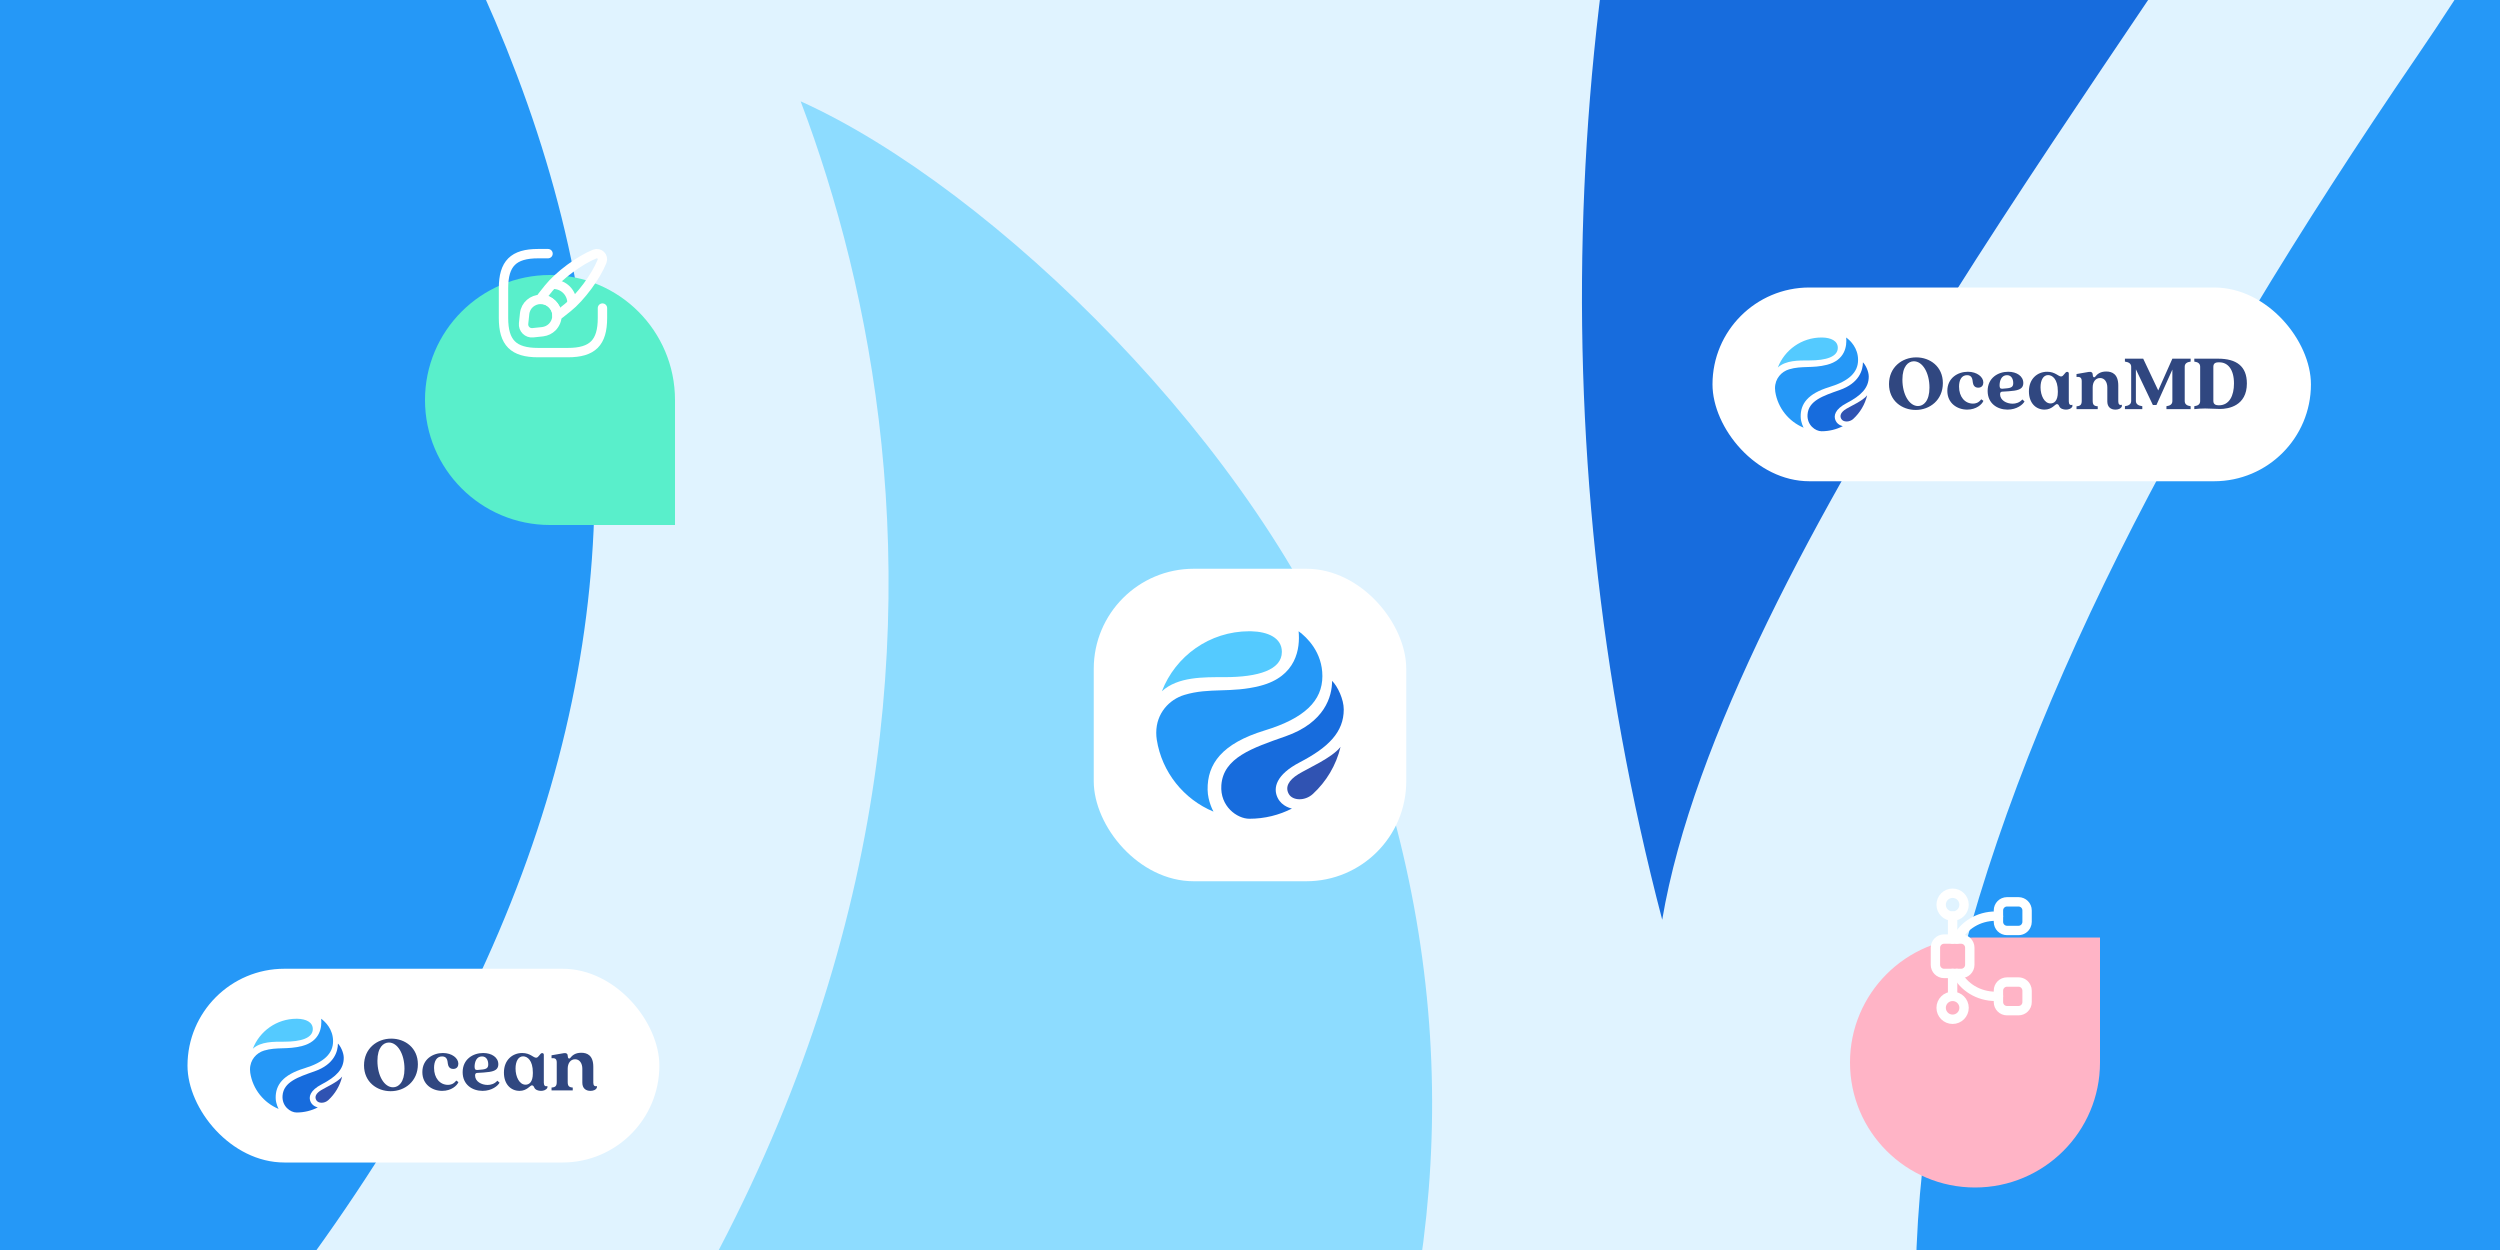 <svg width="400" height="200" viewBox="0 0 400 200" fill="none" xmlns="http://www.w3.org/2000/svg">
<g clip-path="url(#clip0_25_528)">
<rect width="400" height="200" fill="#E0F3FF"/>
<g clip-path="url(#clip1_25_528)">
<path d="M88.624 559.703C53.496 527.328 47.607 469.61 122.531 385.649C212.903 284.379 250.788 201.324 216.837 111.669C201.744 71.812 158.864 30.076 128.104 16.212C151.171 77.126 162.075 191.506 27.336 304.693C-86.508 400.33 -186.405 481.959 -152.966 593.469C-127.236 679.264 -40.51 702.247 7.776 683.962C68.257 661.059 119.836 624.916 160.497 580.091C159.527 580.278 119.177 587.851 88.625 559.699L88.624 559.703Z" fill="#8DDCFF"/>
<path d="M-63.437 312.427C75.661 204.838 119.55 109.313 82.701 12.006C47.205 -81.73 -35.131 -117.627 -78.1 -129.44C-45.983 -64.398 -18.768 51.943 -147.787 143.057C-251.948 216.619 -345.312 224.468 -433.639 292.388C-486.196 332.804 -517.429 406.519 -488.247 483.58C-484.53 493.395 -480.714 501.506 -475.866 510.154C-406.882 631.351 -279.757 705.291 -144.418 709.49C-144.858 709.124 -182.033 678.224 -200.374 631.907C-240.546 530.456 -213.123 428.207 -63.435 312.426L-63.437 312.427Z" fill="#2598F7"/>
</g>
<g clip-path="url(#clip2_25_528)">
<path d="M368.444 -38.128C393.405 -81.028 392.813 -113.629 364.489 -131.344C337.173 -148.429 290.806 -126.574 275.434 -83.63C249.859 -10.57 245.665 69.775 265.953 147.162C275.713 89.356 345.122 1.964 368.444 -38.128V-38.128Z" fill="#176CDD"/>
<path d="M398.048 -168.069C437.046 -140.478 450.304 -83.996 386.794 8.899C310.189 120.945 283.293 208.181 328.487 292.729C348.578 330.315 396.467 366.193 428.754 375.989C398.048 318.544 372.533 206.515 491.605 76.948C592.212 -32.53 680.788 -126.321 633.294 -232.608C596.749 -314.384 507.789 -326.029 462.253 -301.689C405.218 -271.202 358.713 -228.729 324.151 -179.05C325.088 -179.36 364.13 -192.057 398.047 -168.065L398.048 -168.069Z" fill="#2598F7"/>
<path d="M580.632 57.61C456.517 182.186 425.27 282.56 474.32 374.323C521.571 462.72 607.838 487.735 651.969 493.927C611.758 433.553 569.815 321.676 686.052 214.734C779.893 128.392 871.474 108.608 950.338 29.898C997.265 -16.938 1018.76 -94.056 979.918 -166.727C974.97 -175.982 970.143 -183.536 964.224 -191.489C880.234 -302.813 744.659 -359.8 609.903 -346.568C610.387 -346.262 651.226 -320.396 675.367 -276.821C728.246 -181.375 714.194 -76.45 580.629 57.611L580.632 57.61Z" fill="#2598F7"/>
</g>
<g filter="url(#filter0_dd_25_528)">
<rect x="30" y="139" width="75.5" height="31" rx="15.5" fill="white"/>
<g clip-path="url(#clip3_25_528)">
<path d="M58.243 154.457C58.243 151.766 60.323 150.18 62.598 150.18C64.808 150.18 66.862 151.649 66.862 154.288C66.862 157.005 64.781 158.591 62.507 158.591C60.31 158.591 58.243 157.122 58.243 154.457ZM62.883 157.967C63.767 157.967 64.716 157.174 64.716 155.016C64.716 152.611 63.599 150.804 62.221 150.804C61.337 150.804 60.388 151.597 60.388 153.729C60.388 156.16 61.506 157.967 62.884 157.967H62.883ZM67.576 155.536C67.576 153.469 69.266 152.481 70.865 152.481C72.321 152.481 73.335 153.313 73.335 154.197C73.335 154.613 73.114 155.029 72.516 155.029C71.892 155.029 71.71 154.561 71.658 154.21C71.594 153.729 71.567 153.027 70.736 153.027C69.826 153.027 69.448 153.846 69.448 154.86C69.448 156.498 70.385 157.577 71.684 157.577C72.075 157.577 72.569 157.473 72.997 156.888L73.349 157.135C73.127 157.707 72.204 158.539 70.749 158.539C69.162 158.539 67.576 157.525 67.576 155.536V155.536ZM74.024 155.549C74.024 153.469 75.688 152.481 77.313 152.481C78.678 152.481 79.731 153.183 79.731 154.275C79.731 155.38 78.691 155.497 77.404 155.601L76.351 155.666C76.13 155.679 76.013 155.796 76.013 156.082C76.013 157.044 77.04 157.59 78.015 157.59C78.496 157.59 79.12 157.447 79.575 156.914L79.926 157.226C79.679 157.72 78.704 158.539 77.209 158.539C75.584 158.539 74.024 157.564 74.024 155.549ZM76.364 155.198L76.936 155.146C77.898 155.081 78.119 154.847 78.119 154.288C78.119 153.651 77.833 153.027 77.118 153.027C76.195 153.027 75.935 153.989 75.935 154.665C75.935 155.055 76.039 155.211 76.364 155.198H76.364ZM87.583 158.032C87.401 158.409 86.946 158.539 86.556 158.539C86.127 158.539 85.633 158.383 85.477 157.993C85.386 157.772 85.269 157.655 85.1 157.655C84.814 157.655 84.32 158.539 83.137 158.539C81.759 158.539 80.628 157.512 80.628 155.614C80.628 153.56 82.032 152.481 83.553 152.481C84.827 152.481 85.334 153.235 85.776 153.235C86.205 153.235 86.387 152.494 86.738 152.494C86.933 152.494 87.011 152.611 87.011 152.78V157.226C87.011 157.668 87.206 157.902 87.583 157.759V158.032V158.032ZM84.086 157.551C84.619 157.551 85.256 157.2 85.256 155.731V155.601C85.256 153.664 84.385 153.014 83.696 153.014C82.916 153.014 82.487 153.846 82.487 154.964C82.487 156.303 83.111 157.551 84.086 157.551L84.086 157.551ZM93.173 157.226V154.99C93.173 154.158 92.757 153.482 92.016 153.482C91.249 153.482 90.833 154.158 90.833 154.99V157.122C90.833 157.772 91.054 157.967 91.639 158.006V158.461H88.246V158.006C88.857 157.967 89.078 157.772 89.078 157.122V153.989C89.078 153.391 88.779 153.261 88.246 153.313V152.845L90.209 152.507C90.625 152.442 90.833 152.624 90.833 152.91C90.833 153.365 91.067 153.469 91.236 153.274C91.548 152.884 92.016 152.442 93.004 152.442C93.953 152.442 94.928 152.858 94.928 154.691V157.226C94.928 157.668 95.123 157.889 95.5 157.759V158.032C95.331 158.409 94.876 158.539 94.473 158.539C93.719 158.539 93.173 158.123 93.173 157.226V157.226Z" fill="#304780"/>
<path d="M51.374 158.431C50.574 158.925 50.292 159.476 50.607 160.025C50.911 160.555 51.882 160.604 52.523 160.023C53.604 159.03 54.392 157.724 54.745 156.249C54.065 157.128 52.123 157.969 51.374 158.431V158.431Z" fill="#3053B2"/>
<path d="M49.718 160.339C49.312 159.53 49.596 158.467 51.488 157.481C53.77 156.292 55 155.074 55 153.256C55 152.448 54.52 151.42 54.067 150.967C54.067 152.202 53.493 154.304 50.343 155.406C47.683 156.337 45.363 157.114 45.207 159.316C45.087 161.01 46.471 162 47.45 162C48.676 162 49.833 161.705 50.855 161.184C50.837 161.18 50.071 161.044 49.718 160.339L49.718 160.339Z" fill="#176CDD"/>
<path d="M48.682 154.934C51.871 153.96 53.291 152.561 53.291 150.588C53.291 148.687 52.072 147.498 51.389 147C51.522 148.369 51.223 150.615 48.324 151.364C45.983 151.969 44.275 151.481 42.252 152.092C41.049 152.456 40 153.554 40 155.116C40 155.315 40.013 155.484 40.041 155.67C40.45 158.283 42.208 160.447 44.58 161.431C44.575 161.421 44.123 160.624 44.109 159.679C44.078 157.611 45.25 155.982 48.682 154.934H48.682Z" fill="#2598F7"/>
<path d="M45.484 150.671C48.179 150.671 50.049 150.083 50.049 148.651C50.049 147.528 48.937 147.033 47.586 147.002C47.541 147.001 47.495 147 47.45 147C44.259 147 41.534 148.993 40.45 151.802C41.732 150.63 43.778 150.671 45.484 150.671V150.671Z" fill="#54CAFF"/>
</g>
</g>
<g filter="url(#filter1_dd_25_528)">
<rect x="274" y="30" width="95.75" height="31" rx="15.5" fill="white"/>
<g clip-path="url(#clip4_25_528)">
<path d="M302.24 45.457C302.24 42.766 304.32 41.18 306.595 41.18C308.805 41.18 310.859 42.649 310.859 45.288C310.859 48.005 308.779 49.591 306.504 49.591C304.307 49.591 302.24 48.122 302.24 45.457ZM306.881 48.967C307.765 48.967 308.714 48.174 308.714 46.016C308.714 43.611 307.596 41.804 306.218 41.804C305.334 41.804 304.385 42.597 304.385 44.729C304.385 47.16 305.503 48.967 306.881 48.967ZM311.574 46.536C311.574 44.469 313.264 43.481 314.863 43.481C316.319 43.481 317.333 44.313 317.333 45.197C317.333 45.613 317.112 46.029 316.514 46.029C315.89 46.029 315.708 45.561 315.656 45.21C315.591 44.729 315.565 44.027 314.733 44.027C313.823 44.027 313.446 44.846 313.446 45.86C313.446 47.498 314.382 48.577 315.682 48.577C316.072 48.577 316.566 48.473 316.995 47.888L317.346 48.135C317.125 48.707 316.202 49.539 314.746 49.539C313.16 49.539 311.574 48.525 311.574 46.536ZM318.022 46.549C318.022 44.469 319.686 43.481 321.311 43.481C322.676 43.481 323.729 44.183 323.729 45.275C323.729 46.38 322.689 46.497 321.402 46.601L320.349 46.666C320.128 46.679 320.011 46.796 320.011 47.082C320.011 48.044 321.038 48.59 322.013 48.59C322.494 48.59 323.118 48.447 323.572 47.914L323.923 48.226C323.677 48.72 322.702 49.539 321.207 49.539C319.582 49.539 318.022 48.564 318.022 46.549ZM320.362 46.198L320.934 46.146C321.896 46.081 322.117 45.847 322.117 45.288C322.117 44.651 321.831 44.027 321.116 44.027C320.193 44.027 319.933 44.989 319.933 45.665C319.933 46.055 320.037 46.211 320.362 46.198ZM331.581 49.032C331.399 49.409 330.944 49.539 330.554 49.539C330.125 49.539 329.631 49.383 329.475 48.993C329.384 48.772 329.267 48.655 329.098 48.655C328.812 48.655 328.318 49.539 327.135 49.539C325.757 49.539 324.626 48.512 324.626 46.614C324.626 44.56 326.03 43.481 327.551 43.481C328.825 43.481 329.332 44.235 329.774 44.235C330.203 44.235 330.385 43.494 330.736 43.494C330.931 43.494 331.009 43.611 331.009 43.78V48.226C331.009 48.668 331.204 48.902 331.581 48.759L331.581 49.032ZM328.084 48.551C328.617 48.551 329.254 48.2 329.254 46.731V46.601C329.254 44.664 328.383 44.014 327.694 44.014C326.914 44.014 326.485 44.846 326.485 45.964C326.485 47.303 327.109 48.551 328.084 48.551ZM337.17 48.226V45.99C337.17 45.158 336.754 44.482 336.013 44.482C335.246 44.482 334.83 45.158 334.83 45.99V48.122C334.83 48.772 335.051 48.967 335.636 49.006V49.461H332.243V49.006C332.855 48.967 333.076 48.772 333.076 48.122V44.989C333.076 44.391 332.777 44.261 332.243 44.313V43.845L334.206 43.507C334.622 43.442 334.83 43.624 334.83 43.91C334.83 44.365 335.065 44.469 335.233 44.274C335.545 43.884 336.014 43.442 337.001 43.442C337.95 43.442 338.925 43.858 338.925 45.691V48.226C338.925 48.668 339.12 48.889 339.497 48.759V49.032C339.328 49.409 338.873 49.539 338.47 49.539C337.716 49.539 337.17 49.123 337.17 48.226ZM339.987 48.993C340.598 48.915 340.988 48.668 340.988 48.161V42.675C340.988 42.181 340.598 41.934 339.987 41.856V41.388H342.912L345.317 46.471L347.579 41.388H350.504V41.856C349.893 41.934 349.555 42.181 349.555 42.675V48.161C349.555 48.668 349.893 48.915 350.504 48.993V49.461H346.63V48.993C347.241 48.915 347.579 48.668 347.579 48.161V43.13L345.031 48.798H344.459L341.742 43.091V48.161C341.742 48.668 342.158 48.915 342.769 48.993V49.461H339.987V48.993ZM351.089 48.993C351.7 48.915 352.025 48.668 352.025 48.161V42.688C352.025 42.181 351.7 41.934 351.089 41.856V41.388H354.885C357.836 41.388 359.5 42.597 359.5 45.353C359.5 48.941 356.549 49.435 355.197 49.435C354.651 49.435 353.585 49.357 352.818 49.357C352.207 49.357 351.648 49.396 351.089 49.461V48.993ZM354.135 48.148C354.135 48.733 354.577 48.85 355.019 48.85C356.696 48.85 357.437 47.316 357.437 45.353C357.437 43.091 356.449 41.973 355.11 41.973H354.967C354.395 41.973 354.135 42.194 354.135 42.701V48.148Z" fill="#304780"/>
<path d="M295.374 49.431C294.574 49.926 294.292 50.476 294.607 51.025C294.911 51.555 295.882 51.604 296.523 51.023C297.604 50.03 298.392 48.724 298.744 47.249C298.065 48.128 296.123 48.969 295.374 49.431V49.431Z" fill="#3053B2"/>
<path d="M293.718 51.339C293.312 50.529 293.596 49.467 295.488 48.481C297.77 47.292 299 46.074 299 44.256C299 43.448 298.52 42.42 298.067 41.967C298.067 43.202 297.493 45.304 294.343 46.406C291.683 47.337 289.363 48.114 289.207 50.316C289.087 52.01 290.471 53 291.45 53C292.676 53 293.833 52.705 294.855 52.184C294.837 52.18 294.071 52.044 293.718 51.339L293.718 51.339Z" fill="#176CDD"/>
<path d="M292.682 45.934C295.871 44.96 297.291 43.561 297.291 41.588C297.291 39.687 296.072 38.498 295.389 38C295.522 39.369 295.223 41.615 292.324 42.364C289.983 42.969 288.274 42.481 286.252 43.093C285.049 43.456 284 44.554 284 46.116C284 46.315 284.013 46.484 284.041 46.67C284.45 49.283 286.208 51.447 288.58 52.431C288.575 52.421 288.123 51.624 288.109 50.679C288.077 48.611 289.25 46.982 292.682 45.934Z" fill="#2598F7"/>
<path d="M289.484 41.671C292.179 41.671 294.049 41.083 294.049 39.651C294.049 38.528 292.937 38.032 291.586 38.002C291.541 38.001 291.496 38 291.45 38C288.259 38 285.534 39.993 284.45 42.802C285.732 41.63 287.778 41.671 289.484 41.671Z" fill="#54CAFF"/>
</g>
</g>
<g filter="url(#filter2_dd_25_528)">
<rect x="175" y="75" width="50" height="50" rx="16" fill="white"/>
<g clip-path="url(#clip5_25_528)">
<path d="M207.749 107.862C206.147 108.851 205.584 109.952 206.215 111.051C206.823 112.11 208.764 112.208 210.046 111.047C212.208 109.061 213.784 106.449 214.489 103.498C213.129 105.257 209.246 106.939 207.749 107.862V107.862Z" fill="#3053B2"/>
<path d="M204.436 111.679C203.625 110.059 204.191 107.933 207.976 105.962C212.541 103.584 215 101.147 215 97.512C215 95.895 214.04 93.84 213.135 92.935C213.135 95.405 211.986 99.608 205.687 101.812C200.365 103.675 195.726 105.228 195.415 109.632C195.175 113.02 197.942 115 199.9 115C202.353 115 204.667 114.411 206.711 113.367C206.674 113.361 205.142 113.088 204.436 111.679L204.436 111.679Z" fill="#176CDD"/>
<path d="M202.364 100.867C208.742 98.92 211.581 96.122 211.581 92.176C211.581 88.375 209.143 85.996 207.778 85C208.044 87.738 207.446 92.229 201.647 93.728C196.965 94.938 193.549 93.963 189.504 95.185C187.098 95.912 185 98.107 185 101.232C185 101.63 185.026 101.969 185.082 102.341C185.901 107.565 189.416 111.895 194.16 113.861C194.149 113.842 193.246 112.247 193.217 110.358C193.155 106.221 195.501 102.963 202.364 100.867H202.364Z" fill="#2598F7"/>
<path d="M195.968 92.343C201.359 92.343 205.099 91.166 205.099 88.301C205.099 86.056 202.874 85.065 200.173 85.003C200.082 85.002 199.991 85 199.9 85C193.518 85 188.068 88.986 185.901 94.604C188.464 92.259 192.556 92.343 195.968 92.343V92.343Z" fill="#54CAFF"/>
</g>
</g>
<g filter="url(#filter3_dd_25_528)">
<path d="M88 68C76.954 68 68 59.046 68 48V48C68 36.954 76.954 28 88 28V28C99.046 28 108 36.954 108 48L108 68L88 68Z" fill="#59EFCB"/>
</g>
<g clip-path="url(#clip6_25_528)">
<path d="M87.685 40.583H86.101C82.143 40.583 80.56 42.167 80.56 46.125V50.875C80.56 54.833 82.143 56.417 86.101 56.417H90.851C94.81 56.417 96.393 54.833 96.393 50.875V49.292" stroke="white" stroke-width="1.5" stroke-linecap="round" stroke-linejoin="round"/>
<path d="M96.322 41.818C95.348 44.249 92.902 47.558 90.859 49.197L89.608 50.194C89.45 50.313 89.292 50.408 89.11 50.479C89.11 50.36 89.102 50.242 89.086 50.115C89.015 49.585 88.777 49.086 88.35 48.666C87.914 48.231 87.392 47.985 86.853 47.914C86.727 47.906 86.6 47.898 86.473 47.906C86.545 47.708 86.648 47.526 86.782 47.376L87.78 46.125C89.418 44.083 92.736 41.62 95.158 40.647C95.53 40.504 95.894 40.615 96.124 40.845C96.361 41.082 96.472 41.446 96.322 41.818Z" stroke="white" stroke-width="1.5" stroke-linecap="round" stroke-linejoin="round"/>
<path d="M89.118 50.471C89.118 51.168 88.848 51.833 88.35 52.34C87.962 52.727 87.439 52.997 86.814 53.076L85.254 53.242C84.407 53.337 83.679 52.617 83.774 51.754L83.94 50.194C84.09 48.809 85.246 47.922 86.481 47.898C86.608 47.89 86.735 47.898 86.861 47.906C87.4 47.977 87.922 48.223 88.358 48.658C88.785 49.086 89.022 49.577 89.094 50.107C89.11 50.234 89.118 50.36 89.118 50.471Z" stroke="white" stroke-width="1.5" stroke-linecap="round" stroke-linejoin="round"/>
<path d="M91.524 48.484C91.524 46.83 90.186 45.484 88.524 45.484" stroke="white" stroke-width="1.5" stroke-linecap="round" stroke-linejoin="round"/>
</g>
<g filter="url(#filter4_dd_25_528)">
<path d="M336 154C336 165.046 327.046 174 316 174V174C304.954 174 296 165.046 296 154V154C296 142.954 304.954 134 316 134L336 134L336 154Z" fill="#FFB4C6"/>
</g>
<g clip-path="url(#clip7_25_528)">
<path d="M314.25 161.25C314.25 160.237 313.429 159.417 312.417 159.417C311.404 159.417 310.583 160.237 310.583 161.25C310.583 162.263 311.404 163.083 312.417 163.083C313.429 163.083 314.25 162.263 314.25 161.25Z" stroke="white" stroke-width="1.5" stroke-miterlimit="10" stroke-linecap="round" stroke-linejoin="round"/>
<path d="M314.25 144.75C314.25 143.737 313.429 142.917 312.417 142.917C311.404 142.917 310.583 143.737 310.583 144.75C310.583 145.763 311.404 146.583 312.417 146.583C313.429 146.583 314.25 145.763 314.25 144.75Z" stroke="white" stroke-width="1.5" stroke-miterlimit="10" stroke-linecap="round" stroke-linejoin="round"/>
<path d="M312.417 146.583L312.417 150.25" stroke="white" stroke-width="1.5" stroke-miterlimit="10" stroke-linecap="round" stroke-linejoin="round"/>
<path d="M312.417 155.75L312.417 159.417" stroke="white" stroke-width="1.5" stroke-miterlimit="10" stroke-linecap="round" stroke-linejoin="round"/>
<path d="M321.125 157.125L322.958 157.125C323.518 157.125 324.003 157.464 324.205 157.941C324.288 158.115 324.333 158.298 324.333 158.5L324.333 160.333C324.333 161.094 323.719 161.708 322.958 161.708L321.125 161.708C320.364 161.708 319.75 161.094 319.75 160.333L319.75 158.5C319.75 157.739 320.364 157.125 321.125 157.125Z" stroke="white" stroke-width="1.5" stroke-miterlimit="10" stroke-linecap="round" stroke-linejoin="round"/>
<path d="M321.125 144.292L322.958 144.292C323.719 144.292 324.333 144.906 324.333 145.667L324.333 147.5C324.333 147.702 324.288 147.885 324.205 148.059C324.003 148.536 323.518 148.875 322.958 148.875L321.125 148.875C320.364 148.875 319.75 148.261 319.75 147.5L319.75 145.667C319.75 144.906 320.364 144.292 321.125 144.292Z" stroke="white" stroke-width="1.5" stroke-miterlimit="10" stroke-linecap="round" stroke-linejoin="round"/>
<path d="M311.042 150.25L313.792 150.25C314.543 150.25 315.167 150.873 315.167 151.625L315.167 154.375C315.167 155.127 314.543 155.75 313.792 155.75L311.042 155.75C310.29 155.75 309.667 155.127 309.667 154.375L309.667 151.625C309.667 150.873 310.29 150.25 311.042 150.25Z" stroke="white" stroke-width="1.5" stroke-miterlimit="10" stroke-linecap="round" stroke-linejoin="round"/>
<path d="M313.086 150.25C314.186 148.077 316.551 146.583 319.292 146.583C319.447 146.583 319.594 146.593 319.75 146.611" stroke="white" stroke-width="1.5" stroke-miterlimit="10" stroke-linecap="round" stroke-linejoin="round"/>
<path d="M319.75 159.389C319.594 159.408 319.447 159.417 319.292 159.417C316.551 159.417 314.186 157.923 313.086 155.75" stroke="white" stroke-width="1.5" stroke-miterlimit="10" stroke-linecap="round" stroke-linejoin="round"/>
</g>
</g>
<defs>
<filter id="filter0_dd_25_528" x="6" y="123" width="123.5" height="79" filterUnits="userSpaceOnUse" color-interpolation-filters="sRGB">
<feFlood flood-opacity="0" result="BackgroundImageFix"/>
<feColorMatrix in="SourceAlpha" type="matrix" values="0 0 0 0 0 0 0 0 0 0 0 0 0 0 0 0 0 0 127 0" result="hardAlpha"/>
<feOffset dy="8"/>
<feGaussianBlur stdDeviation="12"/>
<feColorMatrix type="matrix" values="0 0 0 0 0.02 0 0 0 0 0.024 0 0 0 0 0.027 0 0 0 0.3 0"/>
<feBlend mode="overlay" in2="BackgroundImageFix" result="effect1_dropShadow_25_528"/>
<feColorMatrix in="SourceAlpha" type="matrix" values="0 0 0 0 0 0 0 0 0 0 0 0 0 0 0 0 0 0 127 0" result="hardAlpha"/>
<feOffset dy="8"/>
<feGaussianBlur stdDeviation="12"/>
<feColorMatrix type="matrix" values="0 0 0 0 0.325 0 0 0 0 0.353 0 0 0 0 0.396 0 0 0 0.15 0"/>
<feBlend mode="normal" in2="effect1_dropShadow_25_528" result="effect2_dropShadow_25_528"/>
<feBlend mode="normal" in="SourceGraphic" in2="effect2_dropShadow_25_528" result="shape"/>
</filter>
<filter id="filter1_dd_25_528" x="250" y="14" width="143.75" height="79" filterUnits="userSpaceOnUse" color-interpolation-filters="sRGB">
<feFlood flood-opacity="0" result="BackgroundImageFix"/>
<feColorMatrix in="SourceAlpha" type="matrix" values="0 0 0 0 0 0 0 0 0 0 0 0 0 0 0 0 0 0 127 0" result="hardAlpha"/>
<feOffset dy="8"/>
<feGaussianBlur stdDeviation="12"/>
<feColorMatrix type="matrix" values="0 0 0 0 0.02 0 0 0 0 0.024 0 0 0 0 0.027 0 0 0 0.3 0"/>
<feBlend mode="overlay" in2="BackgroundImageFix" result="effect1_dropShadow_25_528"/>
<feColorMatrix in="SourceAlpha" type="matrix" values="0 0 0 0 0 0 0 0 0 0 0 0 0 0 0 0 0 0 127 0" result="hardAlpha"/>
<feOffset dy="8"/>
<feGaussianBlur stdDeviation="12"/>
<feColorMatrix type="matrix" values="0 0 0 0 0.325 0 0 0 0 0.353 0 0 0 0 0.396 0 0 0 0.15 0"/>
<feBlend mode="normal" in2="effect1_dropShadow_25_528" result="effect2_dropShadow_25_528"/>
<feBlend mode="normal" in="SourceGraphic" in2="effect2_dropShadow_25_528" result="shape"/>
</filter>
<filter id="filter2_dd_25_528" x="151" y="59" width="98" height="98" filterUnits="userSpaceOnUse" color-interpolation-filters="sRGB">
<feFlood flood-opacity="0" result="BackgroundImageFix"/>
<feColorMatrix in="SourceAlpha" type="matrix" values="0 0 0 0 0 0 0 0 0 0 0 0 0 0 0 0 0 0 127 0" result="hardAlpha"/>
<feOffset dy="8"/>
<feGaussianBlur stdDeviation="12"/>
<feColorMatrix type="matrix" values="0 0 0 0 0.02 0 0 0 0 0.024 0 0 0 0 0.027 0 0 0 0.3 0"/>
<feBlend mode="overlay" in2="BackgroundImageFix" result="effect1_dropShadow_25_528"/>
<feColorMatrix in="SourceAlpha" type="matrix" values="0 0 0 0 0 0 0 0 0 0 0 0 0 0 0 0 0 0 127 0" result="hardAlpha"/>
<feOffset dy="8"/>
<feGaussianBlur stdDeviation="12"/>
<feColorMatrix type="matrix" values="0 0 0 0 0.325 0 0 0 0 0.353 0 0 0 0 0.396 0 0 0 0.15 0"/>
<feBlend mode="normal" in2="effect1_dropShadow_25_528" result="effect2_dropShadow_25_528"/>
<feBlend mode="normal" in="SourceGraphic" in2="effect2_dropShadow_25_528" result="shape"/>
</filter>
<filter id="filter3_dd_25_528" x="44" y="12" width="88" height="88" filterUnits="userSpaceOnUse" color-interpolation-filters="sRGB">
<feFlood flood-opacity="0" result="BackgroundImageFix"/>
<feColorMatrix in="SourceAlpha" type="matrix" values="0 0 0 0 0 0 0 0 0 0 0 0 0 0 0 0 0 0 127 0" result="hardAlpha"/>
<feOffset dy="8"/>
<feGaussianBlur stdDeviation="12"/>
<feColorMatrix type="matrix" values="0 0 0 0 0.02 0 0 0 0 0.024 0 0 0 0 0.027 0 0 0 0.3 0"/>
<feBlend mode="overlay" in2="BackgroundImageFix" result="effect1_dropShadow_25_528"/>
<feColorMatrix in="SourceAlpha" type="matrix" values="0 0 0 0 0 0 0 0 0 0 0 0 0 0 0 0 0 0 127 0" result="hardAlpha"/>
<feOffset dy="8"/>
<feGaussianBlur stdDeviation="12"/>
<feColorMatrix type="matrix" values="0 0 0 0 0.325 0 0 0 0 0.353 0 0 0 0 0.396 0 0 0 0.15 0"/>
<feBlend mode="normal" in2="effect1_dropShadow_25_528" result="effect2_dropShadow_25_528"/>
<feBlend mode="normal" in="SourceGraphic" in2="effect2_dropShadow_25_528" result="shape"/>
</filter>
<filter id="filter4_dd_25_528" x="272" y="118" width="88" height="88" filterUnits="userSpaceOnUse" color-interpolation-filters="sRGB">
<feFlood flood-opacity="0" result="BackgroundImageFix"/>
<feColorMatrix in="SourceAlpha" type="matrix" values="0 0 0 0 0 0 0 0 0 0 0 0 0 0 0 0 0 0 127 0" result="hardAlpha"/>
<feOffset dy="8"/>
<feGaussianBlur stdDeviation="12"/>
<feColorMatrix type="matrix" values="0 0 0 0 0.02 0 0 0 0 0.024 0 0 0 0 0.027 0 0 0 0.3 0"/>
<feBlend mode="overlay" in2="BackgroundImageFix" result="effect1_dropShadow_25_528"/>
<feColorMatrix in="SourceAlpha" type="matrix" values="0 0 0 0 0 0 0 0 0 0 0 0 0 0 0 0 0 0 127 0" result="hardAlpha"/>
<feOffset dy="8"/>
<feGaussianBlur stdDeviation="12"/>
<feColorMatrix type="matrix" values="0 0 0 0 0.325 0 0 0 0 0.353 0 0 0 0 0.396 0 0 0 0.15 0"/>
<feBlend mode="normal" in2="effect1_dropShadow_25_528" result="effect2_dropShadow_25_528"/>
<feBlend mode="normal" in="SourceGraphic" in2="effect2_dropShadow_25_528" result="shape"/>
</filter>
<clipPath id="clip0_25_528">
<rect width="400" height="200" fill="white"/>
</clipPath>
<clipPath id="clip1_25_528">
<rect width="791.099" height="791.099" fill="white" transform="translate(-639.834 83.281) rotate(-20.741)"/>
</clipPath>
<clipPath id="clip2_25_528">
<rect width="791.099" height="791.099" fill="white" transform="translate(1181.7 210.767) rotate(151.874)"/>
</clipPath>
<clipPath id="clip3_25_528">
<rect width="55.5" height="15" fill="white" transform="translate(40 147)"/>
</clipPath>
<clipPath id="clip4_25_528">
<rect width="75.75" height="15" fill="white" transform="translate(284 38)"/>
</clipPath>
<clipPath id="clip5_25_528">
<rect width="30" height="30" fill="white" transform="translate(185 85)"/>
</clipPath>
<clipPath id="clip6_25_528">
<rect width="19" height="19" fill="white" transform="translate(79 39)"/>
</clipPath>
<clipPath id="clip7_25_528">
<rect width="22" height="22" fill="white" transform="translate(306 164) rotate(-90)"/>
</clipPath>
</defs>
</svg>
